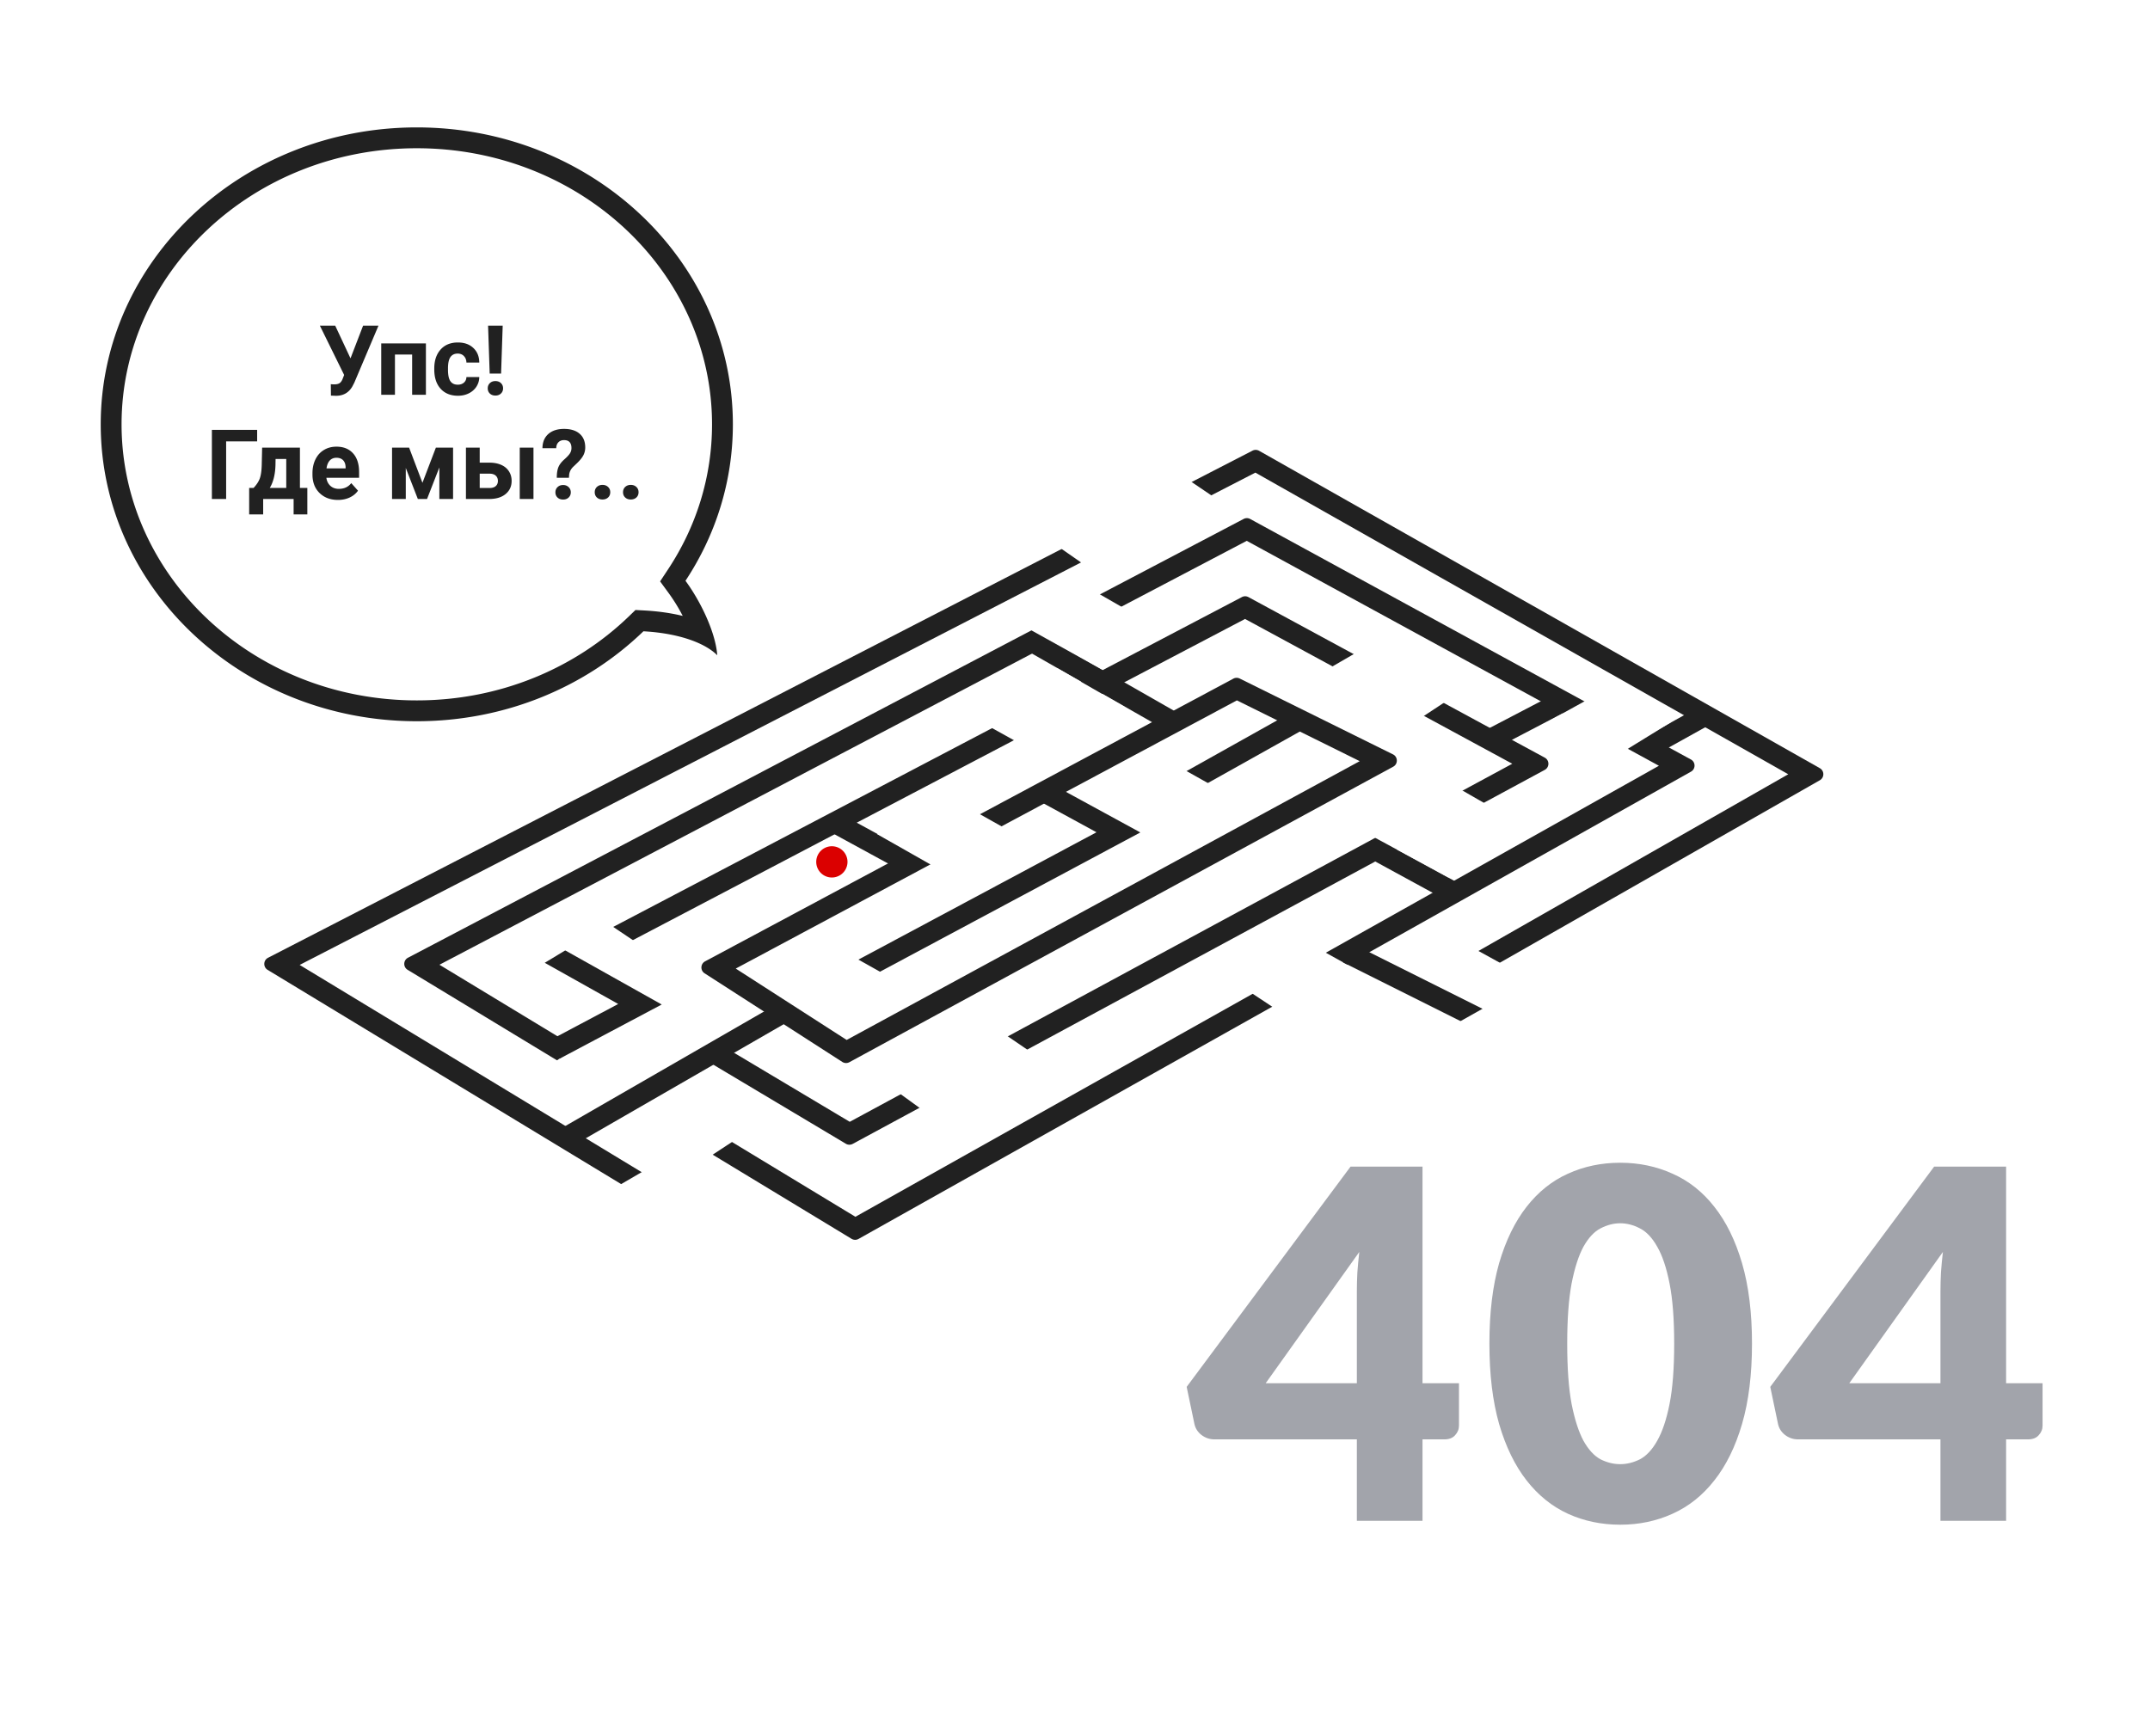 <svg xmlns="http://www.w3.org/2000/svg" fill="none" viewBox="0 0 619 500"><rect x="0" y="0" width="619" height="500" fill="#333333" stroke="none"/><g clip-path="url(#a)"><path fill="white" d="M619 0H0v500h619V0Z"/><g opacity="0.7"><path fill="#7B7D87" d="M390.65 398.318v-26.6c0-1.633.047-3.383.14-5.25.14-1.913.327-3.897.56-5.95l-26.95 37.8h26.25Zm29.4 0v12.18c0 1.073-.373 2.007-1.12 2.8-.7.793-1.726 1.19-3.08 1.19h-6.3v23.45h-18.9v-23.45h-41.02c-1.353 0-2.59-.42-3.71-1.26-1.073-.84-1.75-1.89-2.03-3.15l-2.24-10.71 47.18-63.42h20.72v62.37h10.5ZM504.411 386.908c0 8.913-.956 16.637-2.87 23.17-1.913 6.533-4.573 11.947-7.98 16.24-3.36 4.293-7.373 7.49-12.04 9.59-4.62 2.1-9.636 3.15-15.05 3.15-5.413 0-10.43-1.05-15.05-3.15-4.573-2.1-8.54-5.297-11.9-9.59-3.36-4.293-5.996-9.707-7.91-16.24-1.866-6.533-2.8-14.257-2.8-23.17 0-8.913.934-16.637 2.8-23.17 1.914-6.533 4.55-11.947 7.91-16.24 3.36-4.293 7.327-7.467 11.9-9.52 4.62-2.1 9.637-3.15 15.05-3.15 5.414 0 10.43 1.05 15.05 3.15 4.667 2.053 8.68 5.227 12.04 9.52 3.407 4.293 6.067 9.707 7.98 16.24 1.914 6.533 2.87 14.257 2.87 23.17Zm-22.4 0c0-7.047-.443-12.81-1.33-17.29-.886-4.527-2.076-8.073-3.57-10.64-1.446-2.567-3.103-4.317-4.97-5.25-1.866-.98-3.756-1.47-5.67-1.47-1.913 0-3.803.49-5.67 1.47-1.82.933-3.453 2.683-4.9 5.25-1.4 2.567-2.543 6.113-3.43 10.64-.84 4.48-1.26 10.243-1.26 17.29 0 7.093.42 12.88 1.26 17.36.887 4.48 2.03 8.027 3.43 10.64 1.447 2.567 3.08 4.34 4.9 5.32 1.867.933 3.757 1.4 5.67 1.4 1.914 0 3.804-.467 5.67-1.4 1.867-.98 3.524-2.753 4.97-5.32 1.494-2.613 2.684-6.16 3.57-10.64.887-4.48 1.33-10.267 1.33-17.36ZM558.672 398.318v-26.6c0-1.633.047-3.383.14-5.25.14-1.913.327-3.897.56-5.95l-26.95 37.8h26.25Zm29.4 0v12.18c0 1.073-.373 2.007-1.12 2.8-.7.793-1.726 1.19-3.08 1.19h-6.3v23.45h-18.9v-23.45h-41.02c-1.353 0-2.59-.42-3.71-1.26-1.073-.84-1.75-1.89-2.03-3.15l-2.24-10.71 47.18-63.42h20.72v62.37h10.5Z"/></g><path fill="#212121" fill-rule="evenodd" d="M77.056 279.29c-1.337-.81-1.27-2.772.12-3.488l283.427-146.029a2.002 2.002 0 0 1 1.902.038l158.418 89.686 3.015 1.707c1.35.765 1.353 2.709.005 3.478l-3.009 1.716-272.598 155.496c-.63.36-1.406.35-2.027-.027L77.056 279.29Zm9.22-1.428 161.131 97.655 267.449-152.559-153.426-86.861L86.277 277.862Z" clip-rule="evenodd"/><path fill="#212121" fill-rule="evenodd" d="M117.356 279.272c-1.331-.806-1.272-2.757.106-3.481l240.59-126.356a2.001 2.001 0 0 1 1.888.015l123.845 67.595.003.002 3.041 1.66c1.379.753 1.391 2.73.021 3.499L247.178 356.765a1.998 1.998 0 0 1-2.015-.034l-127.807-77.459Zm9.165-1.461 119.755 72.579 231.336-129.879-118.667-64.768-232.424 122.068Z" clip-rule="evenodd"/><path fill="#212121" fill-rule="evenodd" d="M159.567 279.267c-1.342-.801-1.289-2.763.095-3.489l197.894-103.845a1.998 1.998 0 0 1 1.882.013l85.313 46.231c1.397.757 1.396 2.762-.001 3.518L245.5 329.397c-.62.335-1.37.319-1.976-.042l-83.957-50.088Zm9.207-1.494 75.873 45.265 190.748-103.107-76.94-41.694-189.681 99.536Z" clip-rule="evenodd"/><path fill="#212121" fill-rule="evenodd" d="m356.108 201.685-144.283 77.229 31.933 20.554 147.718-80.281-35.368-17.502Zm.815-6.291a2.005 2.005 0 0 0-1.831.029l-152.094 81.41c-1.345.72-1.421 2.619-.139 3.445l39.644 25.518a2 2 0 0 0 2.038.076l156.572-85.094c1.424-.774 1.385-2.831-.068-3.55l-44.122-21.834Z" clip-rule="evenodd"/><path fill="#212121" fill-rule="evenodd" d="m337.512 211.292-42-24 2.977-5.209 42 24-2.977 5.209ZM260.563 251.321l-22-12 2.874-5.267 22 12-2.874 5.267ZM315.689 239.662l-17.125-9.341 2.873-5.267 26.875 14.659-83.397 44.62-2.83-5.291 73.604-39.38ZM416.563 259.321l-22-12 2.874-5.267 22 12-2.874 5.267ZM333.534 226.57l38.391-21.5 2.932 5.235-38.391 21.5-2.932-5.235ZM472.043 213.066l18-10 2.914 5.245-18 10-2.914-5.245ZM428.111 210.028l20.5-10.706 2.778 5.319-20.5 10.706-2.778-5.319Z" clip-rule="evenodd"/><path fill="white" d="m154.812 309.196 18.192-12.636 47.496 25.878-22.597 14.851-43.091-28.093ZM252 309.78l30-16.905 22 15-30.5 17.5L252 309.78ZM371 199.21l26.5-15.343 23 15.343-23 15.157L371 199.21ZM444 208.688l19-10.5 18 9.842-16.5 10.158-20.5-9.5ZM171 345.543l19.593-11.414 60.028 37.556-23.309 13.491L171 345.543ZM352.582 280.824l18.416-12.44 49.502 27.553-22.708 14.831-45.21-29.944ZM148.391 274.497l25.587-9.309L216 293.437l-22.486 13.804-45.123-32.744ZM290.5 177.938l21-9.75 19.271 11.07-13.271 13.68-27-15ZM278 205.423l26.429-13 19.271 11.07-18.7 16.93-27-15ZM252.5 240.188l22-10 20.5 11.499-20.5 11-22-12.499ZM314 228.891l22-10 20.5 11.5-20.5 11-22-12.5ZM219 282.891l22-10 20.5 11.5-20.5 11-22-12.5ZM387.5 236.688l28.429-11.988 19.271 11.071-18.2 16.917-29.5-16ZM325.94 127.19l26.56 17.997-39.285 18.148-23.214-16.148 35.939-19.997Z"/><path fill="white" d="m415.193 268.091 28.808 15.846-182.5 109-31.999-19 185.691-105.846Z"/><path fill="white" fill-rule="evenodd" d="M197.355 167.242c8.65-13.082 13.645-28.52 13.645-45.054 0-47.22-40.742-85.5-91-85.5s-91 38.28-91 85.5 40.742 85.5 91 85.5c25.59 0 48.712-9.925 65.246-25.9 10.123.553 17.682 3.327 21.254 6.9-.398-5.978-4.291-14.814-9.145-21.446Z" clip-rule="evenodd"/><path fill="#212121" fill-rule="evenodd" d="m190.047 167.417 2.303-3.484c8.033-12.149 12.65-26.444 12.65-41.745 0-43.56-37.698-79.5-85-79.5s-85 35.94-85 79.5c0 43.559 37.698 79.5 85 79.5 24.025 0 45.656-9.314 61.077-24.215l1.883-1.819 2.613.143c3.883.212 7.593.736 10.988 1.563a50.36 50.36 0 0 0-4.048-6.574l-2.466-3.369Zm14.312 12.66c1.2 3.123 1.975 6.116 2.141 8.611-1.576-1.576-3.927-2.997-6.932-4.14-3.808-1.448-8.665-2.451-14.322-2.76-16.534 15.975-39.656 25.9-65.246 25.9-50.258 0-91-38.28-91-85.5s40.742-85.5 91-85.5 91 38.28 91 85.5c0 16.534-4.995 31.972-13.645 45.054 2.828 3.864 5.33 8.476 7.004 12.835Z" clip-rule="evenodd"/><path fill="#212121" d="m100.912 103.188 3.623-9.407h4.43l-6.959 16.42-.561 1.08c-1.03 1.796-2.606 2.694-4.73 2.694l-1.436-.055-.04-3.295c.218.036.573.055 1.066.055.574 0 1.034-.101 1.38-.301.356-.201.652-.57.89-1.108l.505-1.298-6.986-14.192h4.416l4.402 9.407ZM122.623 113.688h-3.965v-11.594h-4.949v11.594h-3.951V98.894h12.865v14.794ZM131.797 110.775c.729 0 1.321-.2 1.777-.601.456-.401.693-.934.711-1.6h3.705a5.1 5.1 0 0 1-.82 2.762c-.538.829-1.276 1.476-2.215 1.941-.93.456-1.96.684-3.09.684-2.114 0-3.782-.67-5.004-2.01-1.221-1.349-1.832-3.208-1.832-5.578v-.26c0-2.278.606-4.097 1.819-5.455 1.212-1.358 2.875-2.037 4.99-2.037 1.85 0 3.331.529 4.443 1.586 1.121 1.048 1.691 2.447 1.709 4.197h-3.705c-.018-.765-.255-1.385-.711-1.859-.456-.483-1.057-.725-1.804-.725-.921 0-1.618.338-2.092 1.012-.465.665-.698 1.75-.698 3.254v.41c0 1.522.233 2.616.698 3.281.465.666 1.171.998 2.119.998ZM144.266 107.576h-3.282l-.464-13.795h4.21l-.464 13.795Zm-1.641 2.16c.665 0 1.199.196 1.6.588.41.392.615.893.615 1.504 0 .602-.205 1.098-.615 1.49-.401.392-.935.588-1.6.588-.656 0-1.189-.196-1.6-.588-.401-.392-.601-.888-.601-1.49 0-.601.2-1.098.601-1.49.411-.401.944-.602 1.6-.602ZM74.033 127.104h-8.927v16.584h-4.102v-19.907h13.03v3.323ZM73.008 140.502c.893-.948 1.5-1.887 1.818-2.816.32-.93.497-2.247.533-3.952l.11-4.839h10.883v11.607h2.132v7.629h-3.95v-4.443h-8.765v4.443h-4.033v-7.629h1.272Zm4.662 0h4.744v-8.34h-3.076l-.027 1.777c-.083 2.717-.63 4.904-1.641 6.563ZM97.303 143.961c-2.17 0-3.938-.665-5.305-1.996-1.358-1.331-2.037-3.104-2.037-5.319v-.382c0-1.486.287-2.812.861-3.979.575-1.176 1.386-2.078 2.434-2.707 1.057-.638 2.26-.957 3.61-.957 2.023 0 3.613.638 4.771 1.914 1.166 1.276 1.75 3.085 1.75 5.428v1.613h-9.42c.127.966.51 1.741 1.148 2.324.647.584 1.463.875 2.448.875 1.522 0 2.711-.551 3.568-1.654l1.941 2.174c-.592.838-1.394 1.495-2.406 1.969-1.012.465-2.133.697-3.363.697Zm-.451-12.141c-.784 0-1.422.265-1.915.793-.483.529-.793 1.285-.93 2.27h5.497v-.315c-.018-.875-.255-1.549-.711-2.023-.456-.483-1.103-.725-1.941-.725ZM121.625 139.025l3.869-10.13h4.949v14.793h-3.951v-9.079l-3.541 9.079h-2.652l-3.473-8.928v8.928h-3.951v-14.793h4.908l3.842 10.13ZM138.113 133.229h2.83c1.276 0 2.397.214 3.364.642.966.428 1.704 1.044 2.214 1.846.52.793.78 1.718.78 2.775 0 1.559-.579 2.817-1.737 3.774-1.148.948-2.716 1.422-4.703 1.422h-6.713v-14.793h3.965v4.334Zm15.477 10.459h-3.951v-14.793h3.951v14.793Zm-15.477-7.288v4.129h2.803c.784 0 1.385-.182 1.805-.547.419-.364.629-.861.629-1.49 0-.638-.205-1.144-.616-1.517-.41-.383-1.016-.575-1.818-.575h-2.803ZM160.303 137.576c0-1.276.155-2.292.465-3.049.309-.756.875-1.499 1.695-2.228.829-.738 1.381-1.335 1.654-1.791a2.84 2.84 0 0 0 .41-1.463c0-1.54-.711-2.311-2.132-2.311-.675 0-1.217.21-1.627.629-.401.41-.611.98-.629 1.709h-3.965c.018-1.741.579-3.103 1.681-4.088 1.112-.984 2.625-1.476 4.54-1.476 1.932 0 3.431.469 4.498 1.408 1.066.93 1.599 2.247 1.599 3.951 0 .775-.173 1.509-.519 2.201-.347.684-.953 1.445-1.819 2.284l-1.107 1.052c-.693.666-1.089 1.445-1.19 2.338l-.054.834h-3.5Zm-.397 4.197c0-.61.205-1.112.615-1.503.42-.402.953-.602 1.6-.602.647 0 1.176.2 1.586.602.419.391.629.893.629 1.503 0 .602-.205 1.099-.615 1.491-.401.392-.935.588-1.6.588s-1.203-.196-1.613-.588c-.401-.392-.602-.889-.602-1.491ZM171.227 141.746c0-.629.209-1.139.628-1.531.429-.392.962-.588 1.6-.588.647 0 1.18.196 1.6.588.428.392.642.902.642 1.531 0 .62-.209 1.126-.629 1.518-.419.382-.957.574-1.613.574-.647 0-1.18-.192-1.6-.574-.419-.392-.628-.898-.628-1.518ZM179.375 141.746c0-.629.21-1.139.629-1.531.428-.392.961-.588 1.6-.588.647 0 1.18.196 1.599.588.429.392.643.902.643 1.531 0 .62-.21 1.126-.629 1.518-.419.382-.957.574-1.613.574-.648 0-1.181-.192-1.6-.574-.419-.392-.629-.898-.629-1.518Z"/><path fill="#212121" fill-rule="evenodd" d="m158.968 271.571 31.546 17.69-29.357 15.577-2.813-5.3 19.643-10.423-21.954-12.31 2.935-5.234Z" clip-rule="evenodd"/><path fill="white" d="m139.168 281.201 11.756-5.4 17.332 11.322-11.59 5.013-17.498-10.935Z"/><path fill="white" d="m147.027 283.188.002-13.605L164 260.687l5.5 8.896-22.473 13.605Z"/><path fill="#212121" fill-rule="evenodd" d="m426.158 296.871-39.5-19.75 2.683-5.367 39.5 19.75-2.683 5.367Z" clip-rule="evenodd"/><path fill="#DB0000" d="M244 248.188a4.5 4.5 0 1 1-9 0 4.5 4.5 0 0 1 9 0Z"/><path fill="#212121" fill-rule="evenodd" d="m228.498 293.287-65.5 37.75-2.996-5.199 65.5-37.75 2.996 5.199Z" clip-rule="evenodd"/><path fill="white" d="m409 300.53 30-16.905 22 15-30.5 17.5L409 300.53Z"/></g><defs><clipPath id="a"><rect width="619" height="500" fill="white"/></clipPath></defs></svg>
